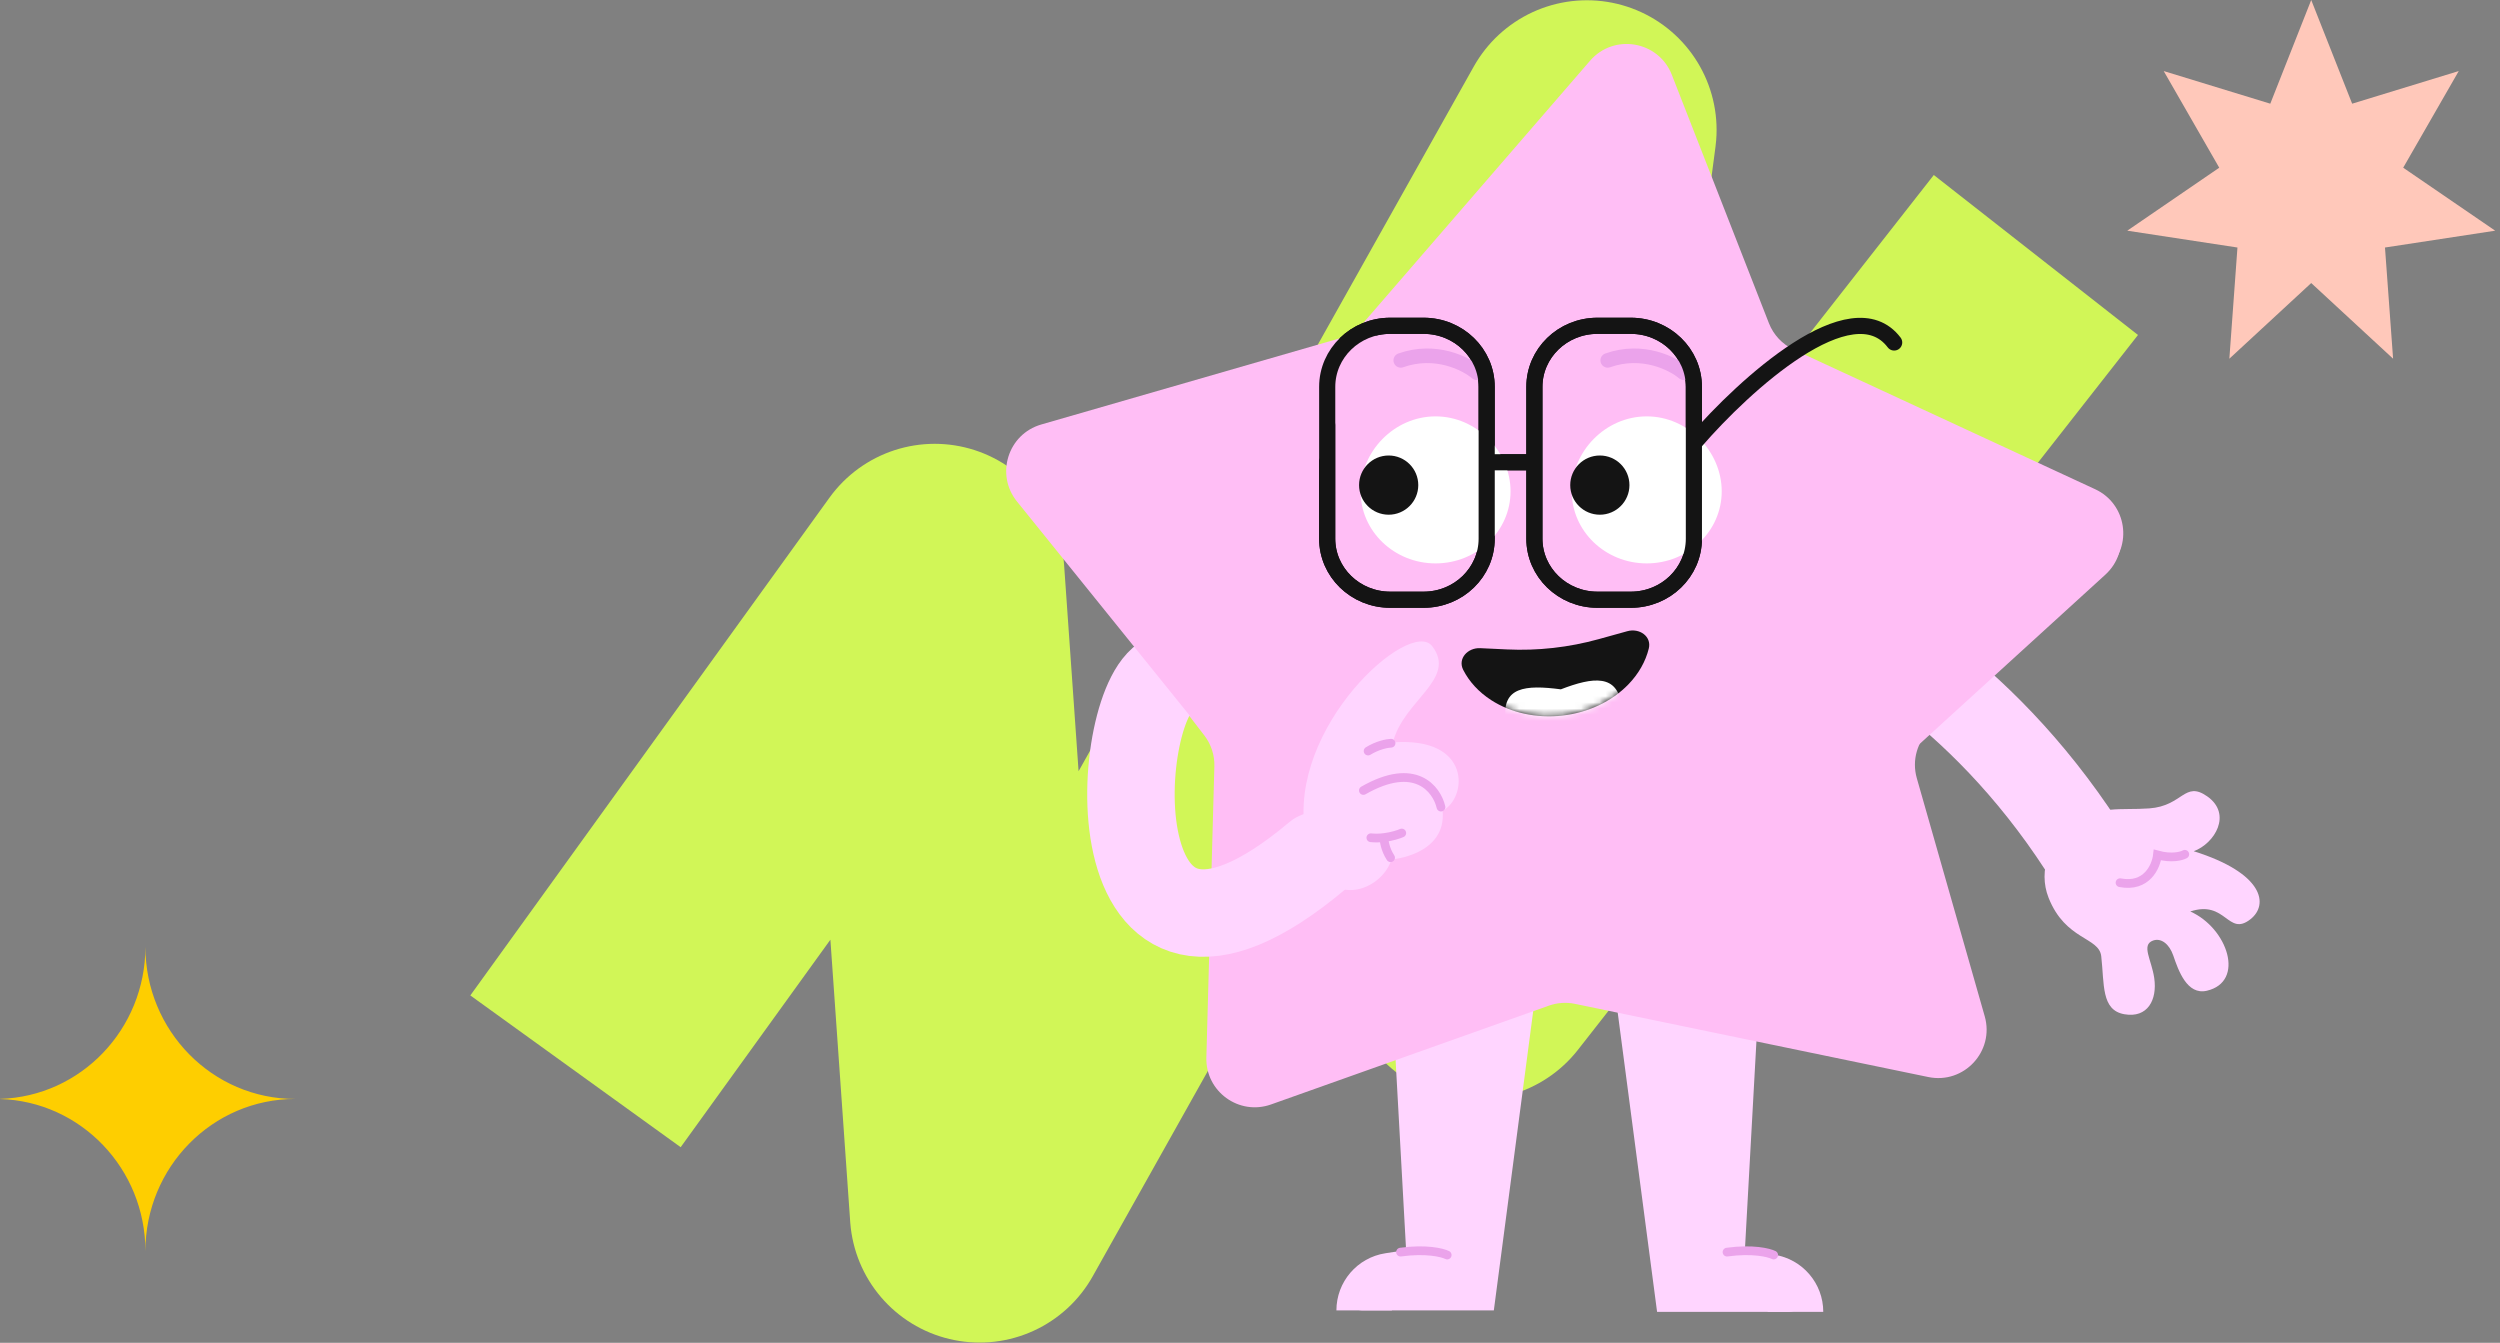 <svg width="404" height="217" viewBox="0 0 404 217" fill="none" xmlns="http://www.w3.org/2000/svg">
<rect x="0" y="0" width="404" height="217" fill="#808080" stroke="none"/>
<path d="M93 173.124L151.045 92.678L158.301 196L256.443 21L238.495 156.73L329 41.207" stroke="#D1F657" stroke-width="41.916" stroke-linejoin="round"/>
<path d="M373.493 0L380.108 16.756L397.334 11.481L388.357 27.101L403.222 37.279L385.413 39.999L386.724 57.967L373.493 45.74L360.263 57.967L361.573 39.999L343.765 37.279L358.629 27.101L349.653 11.481L366.878 16.756L373.493 0Z" fill="#FFC8BA"/>
<path d="M23.497 153C23.497 166.581 34.337 177.591 47.707 177.591C34.337 177.591 23.497 188.601 23.497 202.183C23.497 188.847 13.047 177.991 0.011 177.602C0.005 177.602 0 177.597 0 177.591C0 177.585 0.005 177.58 0.011 177.58C13.047 177.191 23.497 166.336 23.497 153Z" fill="#FECE00"/>
<path d="M267.785 212L260.719 158.293L284.274 160.402L281.919 203.038L290.159 207.581C292.291 208.757 291.456 212 289.021 212H267.785Z" fill="#FFD5FF"/>
<path d="M280.977 201.871L286.725 202.763C291.279 203.47 294.639 207.391 294.639 212H285.688L280.977 201.871Z" fill="#FFD5FF"/>
<path d="M241.402 211.765L248.469 158.059L224.913 160.168L227.269 202.804L219.029 207.347C216.897 208.522 217.732 211.765 220.166 211.765H241.402Z" fill="#FFD5FF"/>
<path d="M229.625 201.635L223.877 202.527C219.322 203.233 215.963 207.155 215.963 211.764H224.914L229.625 201.635Z" fill="#FFD5FF"/>
<path d="M256.952 9.816C260.808 5.358 268.022 6.598 270.167 12.088L285.861 52.237C286.597 54.118 288.03 55.642 289.863 56.491L338.581 79.059C343.671 81.417 344.704 88.204 340.545 91.969L312.027 117.788C309.816 119.789 308.934 122.873 309.752 125.741L320.732 164.233C322.346 169.891 317.376 175.241 311.614 174.048L254.514 162.223C253.11 161.932 251.653 162.033 250.302 162.513L205.399 178.48C200.215 180.324 194.797 176.387 194.948 170.888L196.242 123.84C196.292 122.04 195.719 120.277 194.621 118.85L165.92 81.549C162.565 77.188 164.635 70.819 169.912 69.263L215.523 55.818C216.962 55.393 218.249 54.564 219.231 53.429L256.952 9.816Z" fill="#FFBEF5"/>
<path d="M224.67 52.648H230.04C235.712 52.648 240.241 57.099 240.241 62.505V87.061C240.241 92.467 235.712 96.917 230.04 96.917H224.67C218.998 96.917 214.469 92.467 214.469 87.061V62.505C214.469 57.099 218.999 52.649 224.67 52.648Z" stroke="#141414" stroke-width="2.61"/>
<path d="M258.154 52.648H263.524C269.196 52.648 273.725 57.099 273.726 62.505V87.061C273.726 92.467 269.196 96.917 263.524 96.917H258.154C252.483 96.917 247.953 92.467 247.953 87.061V62.505C247.953 57.099 252.483 52.649 258.154 52.648Z" stroke="#141414" stroke-width="2.61"/>
<path d="M241.406 74.705H247.417" stroke="#141414" stroke-width="2.61" stroke-linecap="round"/>
<path d="M233.866 202.813C233.081 202.42 230.474 201.776 226.328 202.342" stroke="#EBA3EB" stroke-width="1.413" stroke-linecap="round"/>
<path d="M286.624 202.813C285.839 202.42 283.232 201.776 279.086 202.342" stroke="#EBA3EB" stroke-width="1.413" stroke-linecap="round"/>
<path d="M272.098 60.242C270.344 58.742 265.43 56.241 259.806 58.237" stroke="#EBA3EB" stroke-width="2.356" stroke-linecap="round"/>
<path d="M188.958 109.278C179.959 111.806 175.677 169.599 212.895 138.272" stroke="#FFD5FF" stroke-width="14.133" stroke-linecap="round"/>
<path d="M231.437 104.413C235.528 109.728 226.753 113.209 225.1 119.969C237.825 119.021 237.172 128.895 233.129 131.018C233.773 138.197 224.856 138.898 224.856 138.898C223.264 144.214 213.22 148.156 210.939 134.686C208.027 117.495 227.859 99.764 231.437 104.413Z" fill="#FFD5FF"/>
<path d="M232.859 130.425C232.183 127.525 228.728 122.928 220.321 127.741M224.793 120.103C224.209 120.121 222.65 120.4 221.085 121.369M226.524 134.617C226.004 134.844 224.92 135.197 223.649 135.351M221.53 135.38C222.252 135.458 222.977 135.432 223.649 135.351M223.649 135.351C223.644 135.882 223.851 137.277 224.716 138.604" stroke="#EBA3EB" stroke-width="1.413" stroke-linecap="round"/>
<path d="M168.263 68.6L222.914 52.824L193.667 117.388L164.341 81.04C160.826 76.683 162.885 70.152 168.263 68.6Z" fill="#FFBEF5"/>
<path d="M292.748 98.452C301.626 101.375 323.418 114.135 339.563 141.795" stroke="#FFD5FF" stroke-width="14.133" stroke-linecap="round"/>
<path d="M353.95 147.295C359.995 149.989 362.882 158.633 356.628 160.104C353.421 160.858 352.02 156.809 351.203 154.419C350.568 152.561 349.232 151.514 347.925 151.996C345.98 152.714 347.689 155.063 348.125 158.056C348.638 161.586 347.049 164.563 343.289 163.899C339.529 163.235 340.077 159.05 339.561 154.524C339.203 151.391 333.797 151.987 331.056 145.092C329.268 140.595 331.329 135.693 334.852 133.167C339.2 130.05 342.675 130.976 347.328 130.637C352.768 130.241 353.005 126.117 356.679 128.686C360.766 131.544 357.914 136.311 354.505 137.557C365.812 141.102 366.694 146.195 363.653 148.565C360.01 151.404 359.735 145.384 353.95 147.295Z" fill="#FFD5FF"/>
<path d="M353.06 138.053C352.541 138.349 350.931 138.786 348.646 138.161C348.435 140.004 346.929 143.48 342.597 142.646" stroke="#EBA3EB" stroke-width="1.413" stroke-linecap="round"/>
<path d="M338.243 79.972L286.63 56.062L274.94 111.845C274.004 116.314 277.074 120.633 281.602 121.217L305.71 124.326L340.227 92.864C344.364 89.093 343.322 82.325 338.243 79.972Z" fill="#FFBEF5"/>
<path d="M244.104 79.405C244.104 85.834 238.678 91.045 231.985 91.045C225.293 91.045 219.867 85.834 219.867 79.405C219.867 72.977 225.293 67.287 231.985 67.287C238.678 67.287 244.104 72.977 244.104 79.405Z" fill="white"/>
<path d="M278.229 79.405C278.229 85.834 272.803 91.045 266.11 91.045C259.418 91.045 253.992 85.834 253.992 79.405C253.992 72.977 259.418 67.287 266.11 67.287C272.803 67.287 278.229 72.977 278.229 79.405Z" fill="white"/>
<circle cx="224.409" cy="78.393" r="4.784" fill="#141414"/>
<circle cx="258.534" cy="78.393" r="4.784" fill="#141414"/>
<path d="M238.652 60.242C236.899 58.742 231.985 56.241 226.361 58.237" stroke="#EBA3EB" stroke-width="2.356" stroke-linecap="round"/>
<path d="M224.678 52.648H230.048C235.719 52.648 240.249 57.099 240.249 62.505V87.061C240.249 92.467 235.72 96.917 230.048 96.917H224.678C219.006 96.917 214.477 92.467 214.477 87.061V62.505C214.477 57.099 219.006 52.649 224.678 52.648Z" stroke="#141414" stroke-width="2.61"/>
<path d="M258.162 52.648H263.532C269.204 52.648 273.733 57.099 273.733 62.505V87.061C273.733 92.467 269.204 96.917 263.532 96.917H258.162C252.491 96.917 247.961 92.467 247.961 87.061V62.505C247.961 57.099 252.491 52.649 258.162 52.648Z" stroke="#141414" stroke-width="2.61"/>
<path d="M274.039 71.271C281.879 62.206 299.265 46.332 306.096 55.346" stroke="#141414" stroke-width="2.61" stroke-linecap="round"/>
<path d="M241.414 74.705H247.425" stroke="#141414" stroke-width="2.61" stroke-linecap="round"/>
<path d="M262.977 102.002C264.93 101.461 266.929 102.834 266.444 104.802C265.93 106.888 264.808 108.882 263.145 110.599C260.481 113.349 256.648 115.162 252.489 115.638C248.33 116.113 244.187 115.214 240.97 113.136C238.968 111.844 237.427 110.161 236.455 108.251C235.532 106.44 237.179 104.648 239.209 104.743L243.532 104.948C248.524 105.183 253.522 104.623 258.339 103.288L262.977 102.002Z" fill="#141414"/>
<mask id="mask0_5492_155" style="mask-type:alpha" maskUnits="userSpaceOnUse" x="235" y="100" width="32" height="16">
<path d="M266.692 100.97C267.083 104.384 265.806 107.847 263.141 110.597C260.477 113.348 256.644 115.16 252.486 115.636C248.327 116.112 244.184 115.212 240.967 113.135C237.75 111.058 235.723 107.973 235.333 104.559L251.012 102.764L266.692 100.97Z" fill="white"/>
</mask>
<g mask="url(#mask0_5492_155)">
<path d="M262.024 114.069C262.616 119.239 258.904 123.91 253.734 124.501C248.564 125.093 243.893 121.382 243.302 116.212C242.71 111.042 246.457 110.635 252.234 111.396C257.456 109.376 261.432 108.899 262.024 114.069Z" fill="white"/>
</g>
</svg>
